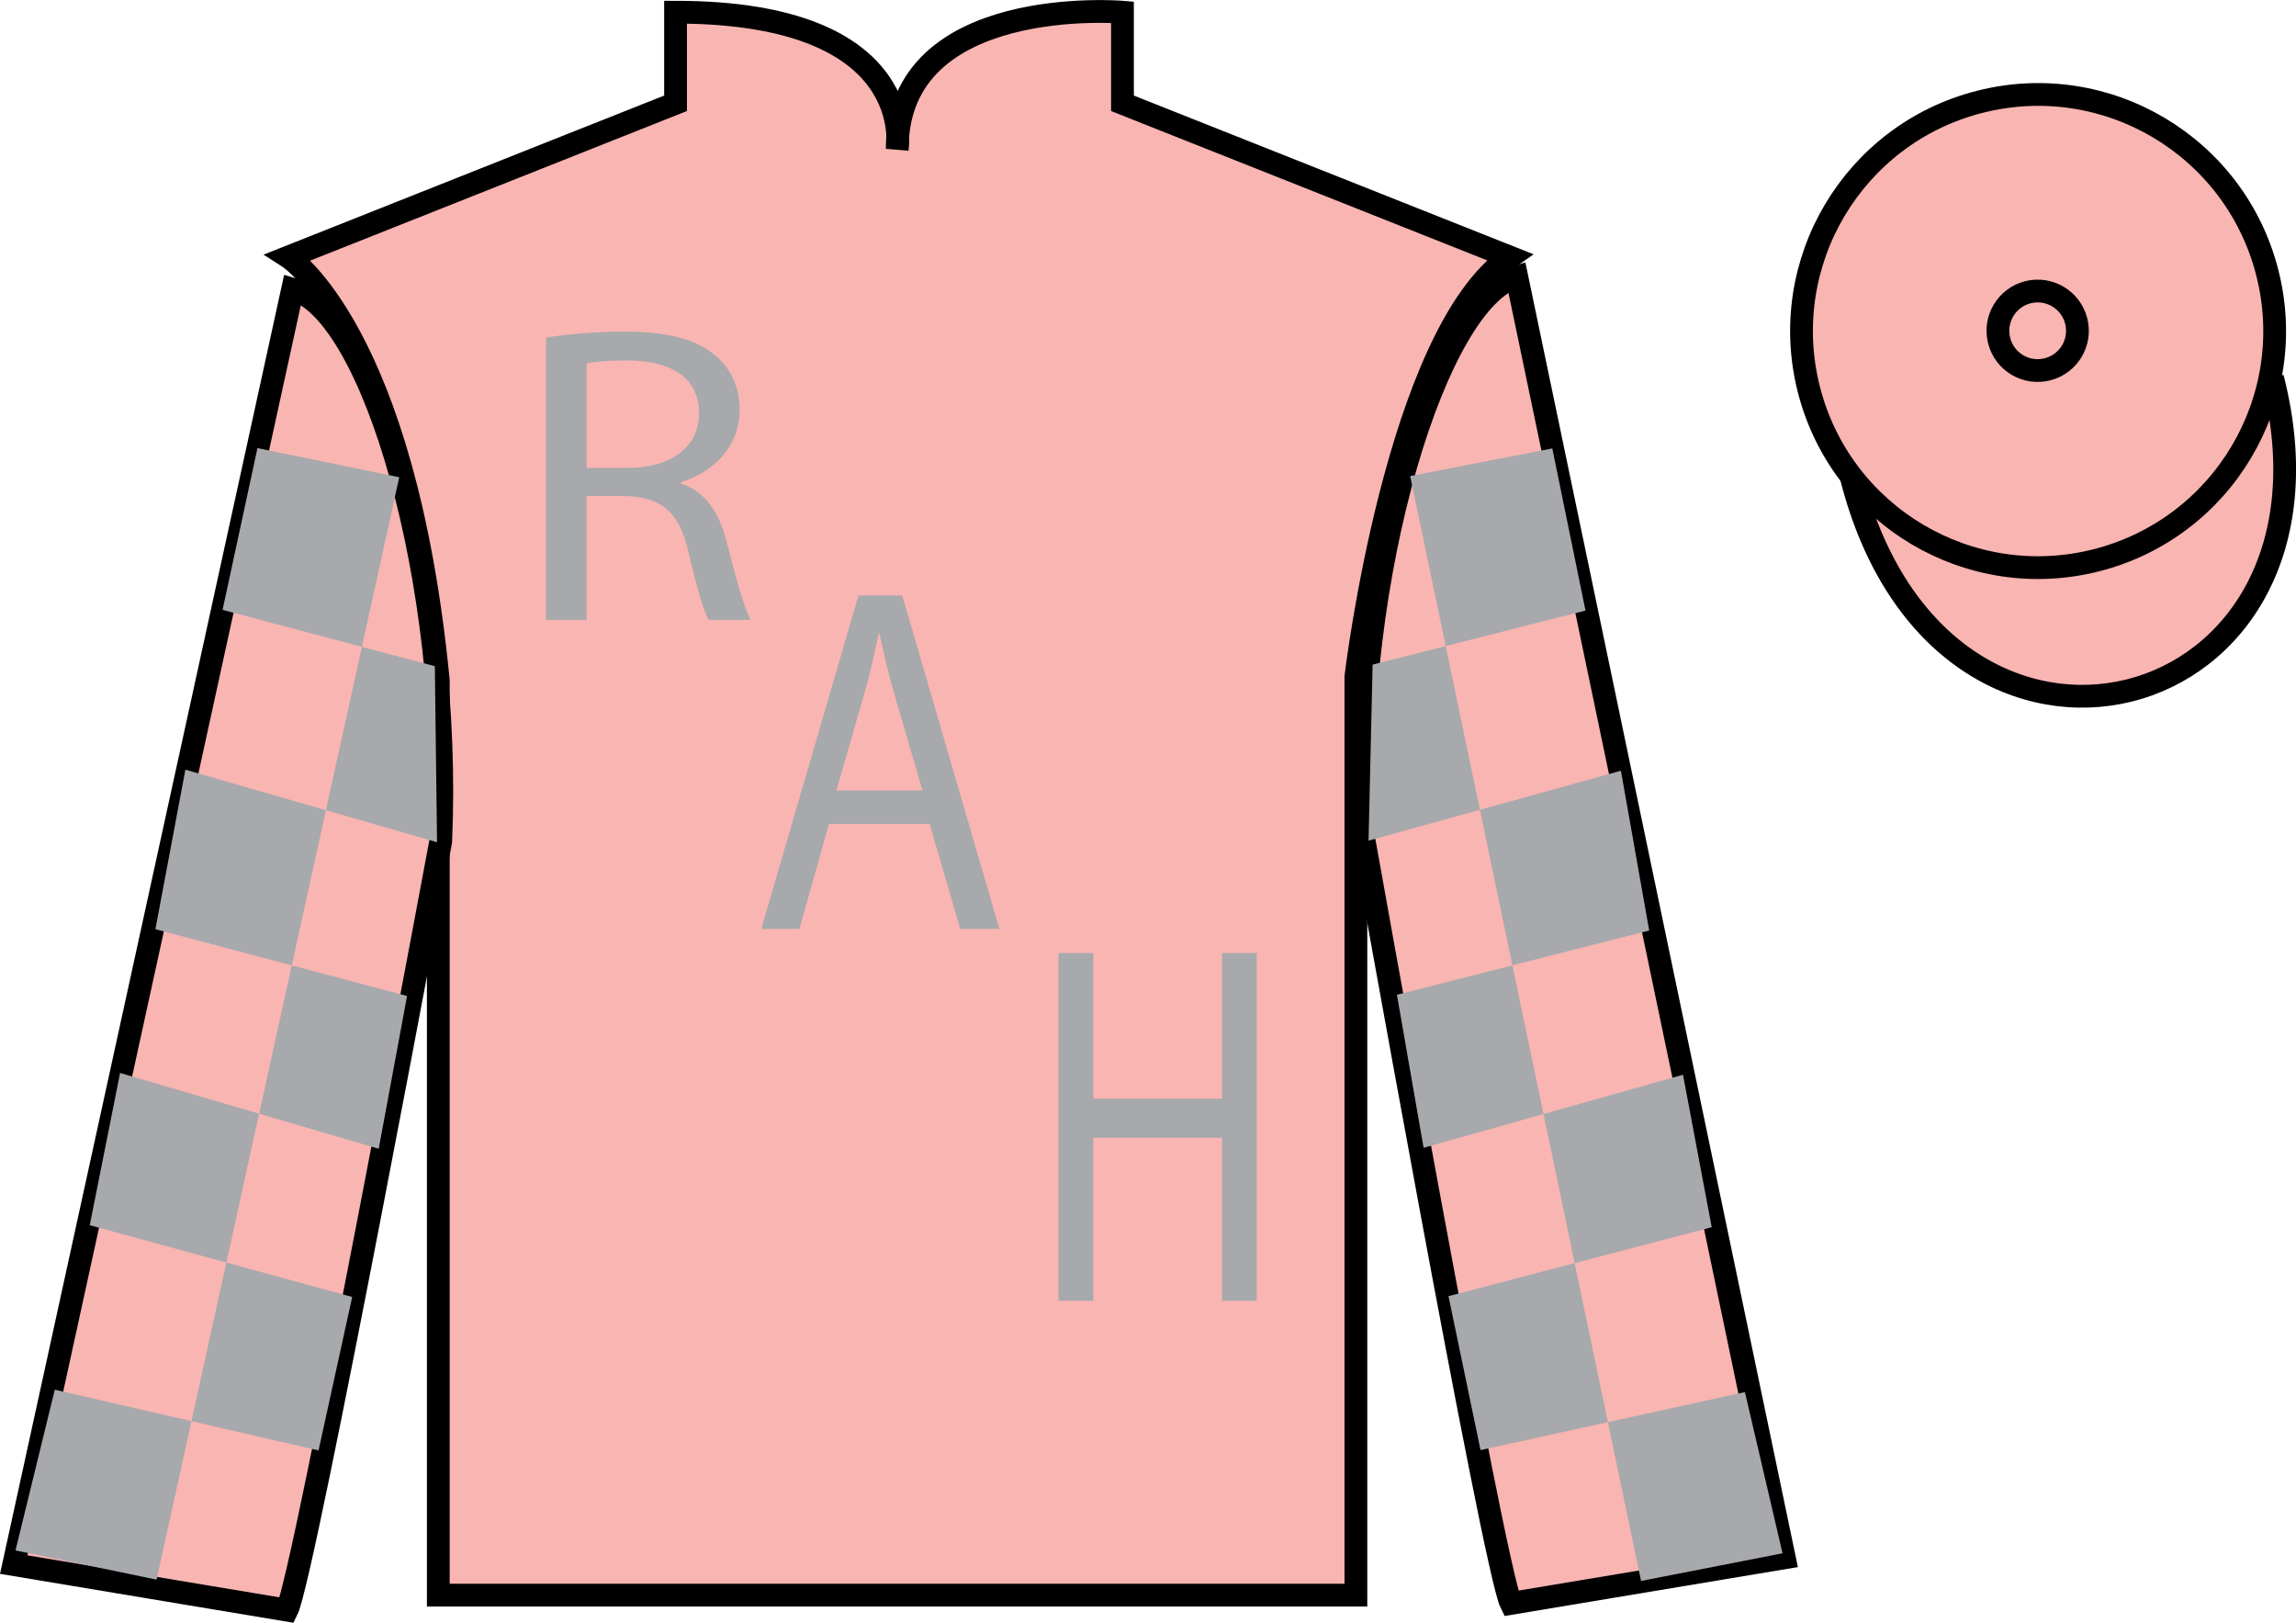 <?xml version="1.0" encoding="UTF-8"?>
<svg xmlns="http://www.w3.org/2000/svg" xmlns:xlink="http://www.w3.org/1999/xlink" width="100.82pt" height="71.25pt" viewBox="0 0 100.82 71.25" version="1.1">
<defs>
<g>
<symbol overflow="visible" id="glyph0-0">
<path style="stroke:none;" d="M 0 0 L 10.234 0 L 10.234 -13.047 L 0 -13.047 L 0 0 Z M 5.109 -7.359 L 1.641 -12.109 L 8.594 -12.109 L 5.109 -7.359 Z M 5.734 -6.531 L 9.203 -11.281 L 9.203 -1.766 L 5.734 -6.531 Z M 1.641 -0.938 L 5.109 -5.688 L 8.594 -0.938 L 1.641 -0.938 Z M 1.016 -11.281 L 4.5 -6.531 L 1.016 -1.766 L 1.016 -11.281 Z M 1.016 -11.281 "/>
</symbol>
<symbol overflow="visible" id="glyph0-1">
<path style="stroke:none;" d="M 1.547 0 L 3.328 0 L 3.328 -5.438 L 5.016 -5.438 C 6.625 -5.391 7.391 -4.734 7.797 -3 C 8.156 -1.438 8.469 -0.375 8.688 0 L 10.531 0 C 10.25 -0.484 9.922 -1.703 9.469 -3.453 C 9.141 -4.75 8.516 -5.641 7.469 -5.984 L 7.469 -6.047 C 8.891 -6.484 10.047 -7.594 10.047 -9.234 C 10.047 -10.219 9.641 -11.078 8.953 -11.625 C 8.125 -12.328 6.875 -12.656 4.969 -12.656 C 3.766 -12.656 2.453 -12.547 1.547 -12.391 L 1.547 0 Z M 3.328 -11.266 C 3.641 -11.328 4.234 -11.391 5.094 -11.391 C 6.969 -11.391 8.266 -10.688 8.266 -9.062 C 8.266 -7.625 7.062 -6.672 5.156 -6.672 L 3.328 -6.672 L 3.328 -11.266 Z M 3.328 -11.266 "/>
</symbol>
<symbol overflow="visible" id="glyph1-0">
<path style="stroke:none;" d="M 0 0 L 9.266 0 L 9.266 -15.203 L 0 -15.203 L 0 0 Z M 4.641 -8.578 L 1.484 -14.109 L 7.797 -14.109 L 4.641 -8.578 Z M 5.188 -7.594 L 8.344 -13.141 L 8.344 -2.062 L 5.188 -7.594 Z M 1.484 -1.078 L 4.641 -6.625 L 7.797 -1.078 L 1.484 -1.078 Z M 0.922 -13.141 L 4.078 -7.594 L 0.922 -2.062 L 0.922 -13.141 Z M 0.922 -13.141 "/>
</symbol>
<symbol overflow="visible" id="glyph1-1">
<path style="stroke:none;" d="M 7.859 -4.609 L 9.203 0 L 10.922 0 L 6.656 -14.641 L 4.734 -14.641 L 0.469 0 L 2.141 0 L 3.438 -4.609 L 7.859 -4.609 Z M 3.766 -6.078 L 4.984 -10.312 C 5.25 -11.203 5.438 -12.125 5.625 -12.969 L 5.656 -12.969 C 5.844 -12.125 6.031 -11.25 6.312 -10.297 L 7.547 -6.078 L 3.766 -6.078 Z M 3.766 -6.078 "/>
</symbol>
<symbol overflow="visible" id="glyph2-0">
<path style="stroke:none;" d="M 0 0 L 8.672 0 L 8.672 -15.859 L 0 -15.859 L 0 0 Z M 4.344 -8.953 L 1.391 -14.719 L 7.281 -14.719 L 4.344 -8.953 Z M 4.859 -7.922 L 7.812 -13.703 L 7.812 -2.156 L 4.859 -7.922 Z M 1.391 -1.125 L 4.344 -6.906 L 7.281 -1.125 L 1.391 -1.125 Z M 0.875 -13.703 L 3.812 -7.922 L 0.875 -2.156 L 0.875 -13.703 Z M 0.875 -13.703 "/>
</symbol>
<symbol overflow="visible" id="glyph2-1">
<path style="stroke:none;" d="M 1.297 -15.266 L 1.297 0 L 2.828 0 L 2.828 -7.156 L 8.484 -7.156 L 8.484 0 L 10 0 L 10 -15.266 L 8.484 -15.266 L 8.484 -8.875 L 2.828 -8.875 L 2.828 -15.266 L 1.297 -15.266 Z M 1.297 -15.266 "/>
</symbol>
</g>
</defs>
<g id="surface0">
<path style=" stroke:none;fill-rule:nonzero;fill:rgb(97.505%,70.977%,69.876%);fill-opacity:1;" d="M 12.664 11.285 C 12.664 11.285 17.746 14.535 19.246 29.871 C 19.246 29.871 19.246 44.871 19.246 70.035 L 59.539 70.035 L 59.539 29.703 C 59.539 29.703 61.332 14.703 66.289 11.285 L 49.289 4.535 L 49.289 0.535 C 49.289 0.535 39.398 -0.297 39.398 6.535 C 39.398 6.535 40.414 0.535 29.664 0.535 L 29.664 4.535 L 12.664 11.285 "/>
<path style="fill:none;stroke-width:10;stroke-linecap:butt;stroke-linejoin:miter;stroke:rgb(0%,0%,0%);stroke-opacity:1;stroke-miterlimit:4;" d="M 126.641 599.648 C 126.641 599.648 177.461 567.148 192.461 413.789 C 192.461 413.789 192.461 263.789 192.461 12.148 L 595.391 12.148 L 595.391 415.469 C 595.391 415.469 613.32 565.469 662.891 599.648 L 492.891 667.148 L 492.891 707.148 C 492.891 707.148 393.984 715.469 393.984 647.148 C 393.984 647.148 404.141 707.148 296.641 707.148 L 296.641 667.148 L 126.641 599.648 Z M 126.641 599.648 " transform="matrix(0.1,0,0,-0.1,0,71.25)"/>
<path style=" stroke:none;fill-rule:nonzero;fill:rgb(97.505%,70.977%,69.876%);fill-opacity:1;" d="M 12.602 70.695 C 13.352 69.195 19.352 36.945 19.352 36.945 C 19.852 25.445 16.352 13.695 12.852 12.695 L 0.602 68.695 L 12.602 70.695 "/>
<path style="fill:none;stroke-width:10;stroke-linecap:butt;stroke-linejoin:miter;stroke:rgb(0%,0%,0%);stroke-opacity:1;stroke-miterlimit:4;" d="M 126.016 5.547 C 133.516 20.547 193.516 343.047 193.516 343.047 C 198.516 458.047 163.516 575.547 128.516 585.547 L 6.016 25.547 L 126.016 5.547 Z M 126.016 5.547 " transform="matrix(0.1,0,0,-0.1,0,71.25)"/>
<path style=" stroke:none;fill-rule:nonzero;fill:rgb(97.505%,70.977%,69.876%);fill-opacity:1;" d="M 78.352 68.398 L 66.602 12.148 C 63.102 13.148 59.352 25.148 59.852 36.648 C 59.852 36.648 65.602 68.898 66.352 70.398 L 78.352 68.398 "/>
<path style="fill:none;stroke-width:10;stroke-linecap:butt;stroke-linejoin:miter;stroke:rgb(0%,0%,0%);stroke-opacity:1;stroke-miterlimit:4;" d="M 783.516 28.516 L 666.016 591.016 C 631.016 581.016 593.516 461.016 598.516 346.016 C 598.516 346.016 656.016 23.516 663.516 8.516 L 783.516 28.516 Z M 783.516 28.516 " transform="matrix(0.1,0,0,-0.1,0,71.25)"/>
<path style="fill-rule:nonzero;fill:rgb(97.505%,70.977%,69.876%);fill-opacity:1;stroke-width:10;stroke-linecap:butt;stroke-linejoin:miter;stroke:rgb(0%,0%,0%);stroke-opacity:1;stroke-miterlimit:4;" d="M 813.008 502.695 C 852.734 347.07 1036.68 394.648 997.891 546.641 " transform="matrix(0.1,0,0,-0.1,0,71.25)"/>
<path style=" stroke:none;fill-rule:nonzero;fill:rgb(99.094%,72.934%,33.724%);fill-opacity:1;" d="M 89.926 16.227 C 90.859 15.988 91.426 15.039 91.184 14.102 C 90.949 13.168 89.996 12.605 89.062 12.844 C 88.129 13.082 87.566 14.031 87.805 14.969 C 88.043 15.902 88.992 16.465 89.926 16.227 "/>
<path style="fill:none;stroke-width:10;stroke-linecap:butt;stroke-linejoin:miter;stroke:rgb(0%,0%,0%);stroke-opacity:1;stroke-miterlimit:4;" d="M 899.258 550.234 C 908.594 552.617 914.258 562.109 911.836 571.484 C 909.492 580.82 899.961 586.445 890.625 584.062 C 881.289 581.68 875.664 572.188 878.047 562.812 C 880.43 553.477 889.922 547.852 899.258 550.234 Z M 899.258 550.234 " transform="matrix(0.1,0,0,-0.1,0,71.25)"/>
<path style=" stroke:none;fill-rule:nonzero;fill:rgb(97.505%,70.977%,69.876%);fill-opacity:1;" d="M 92.062 24.598 C 97.621 23.18 100.977 17.523 99.559 11.969 C 98.141 6.41 92.484 3.055 86.926 4.473 C 81.367 5.891 78.016 11.547 79.43 17.102 C 80.848 22.66 86.504 26.016 92.062 24.598 "/>
<path style="fill:none;stroke-width:10;stroke-linecap:butt;stroke-linejoin:miter;stroke:rgb(0%,0%,0%);stroke-opacity:1;stroke-miterlimit:4;" d="M 920.625 466.523 C 976.211 480.703 1009.766 537.266 995.586 592.812 C 981.406 648.398 924.844 681.953 869.258 667.773 C 813.672 653.594 780.156 597.031 794.297 541.484 C 808.477 485.898 865.039 452.344 920.625 466.523 Z M 920.625 466.523 " transform="matrix(0.1,0,0,-0.1,0,71.25)"/>
<path style=" stroke:none;fill-rule:nonzero;fill:rgb(97.505%,70.977%,69.876%);fill-opacity:1;" d="M 89.906 16.215 C 90.844 15.977 91.406 15.027 91.168 14.094 C 90.93 13.156 89.977 12.594 89.043 12.832 C 88.109 13.07 87.547 14.023 87.785 14.957 C 88.023 15.891 88.973 16.453 89.906 16.215 "/>
<path style="fill:none;stroke-width:10;stroke-linecap:butt;stroke-linejoin:miter;stroke:rgb(0%,0%,0%);stroke-opacity:1;stroke-miterlimit:4;" d="M 899.062 550.352 C 908.438 552.734 914.062 562.227 911.68 571.562 C 909.297 580.938 899.766 586.562 890.43 584.18 C 881.094 581.797 875.469 572.266 877.852 562.93 C 880.234 553.594 889.727 547.969 899.062 550.352 Z M 899.062 550.352 " transform="matrix(0.1,0,0,-0.1,0,71.25)"/>
<g style="fill:rgb(65.518%,66.354%,67.358%);fill-opacity:1;">
  <use xlink:href="#glyph0-1" x="22.432" y="27.216"/>
</g>
<g style="fill:rgb(65.518%,66.354%,67.358%);fill-opacity:1;">
  <use xlink:href="#glyph1-1" x="32.962" y="40.784"/>
</g>
<g style="fill:rgb(65.518%,66.354%,67.358%);fill-opacity:1;">
  <use xlink:href="#glyph2-1" x="45.182" y="57.111"/>
</g>
<path style=" stroke:none;fill-rule:nonzero;fill:rgb(65.518%,66.354%,67.358%);fill-opacity:1;" d="M 11.305 19.676 L 17.531 20.953 L 6.875 69.355 L 0.68 68.074 L 2.406 61.016 L 13.988 63.684 L 15.465 56.945 L 3.941 53.793 L 5.273 47.109 L 16.629 50.438 L 17.875 43.73 L 6.824 40.797 L 8.141 33.793 L 19.191 36.98 L 19.094 29.25 L 9.773 26.777 L 11.305 19.676 "/>
<path style=" stroke:none;fill-rule:nonzero;fill:rgb(65.518%,66.354%,67.358%);fill-opacity:1;" d="M 68.164 19.688 L 61.922 20.902 L 72.062 69.414 L 78.273 68.199 L 76.621 61.121 L 65.012 63.668 L 63.605 56.91 L 75.164 53.883 L 73.902 47.188 L 62.512 50.395 L 61.34 43.676 L 72.418 40.855 L 71.176 33.84 L 60.094 36.91 L 60.273 29.18 L 69.621 26.809 L 68.164 19.688 "/>
</g>
</svg>
